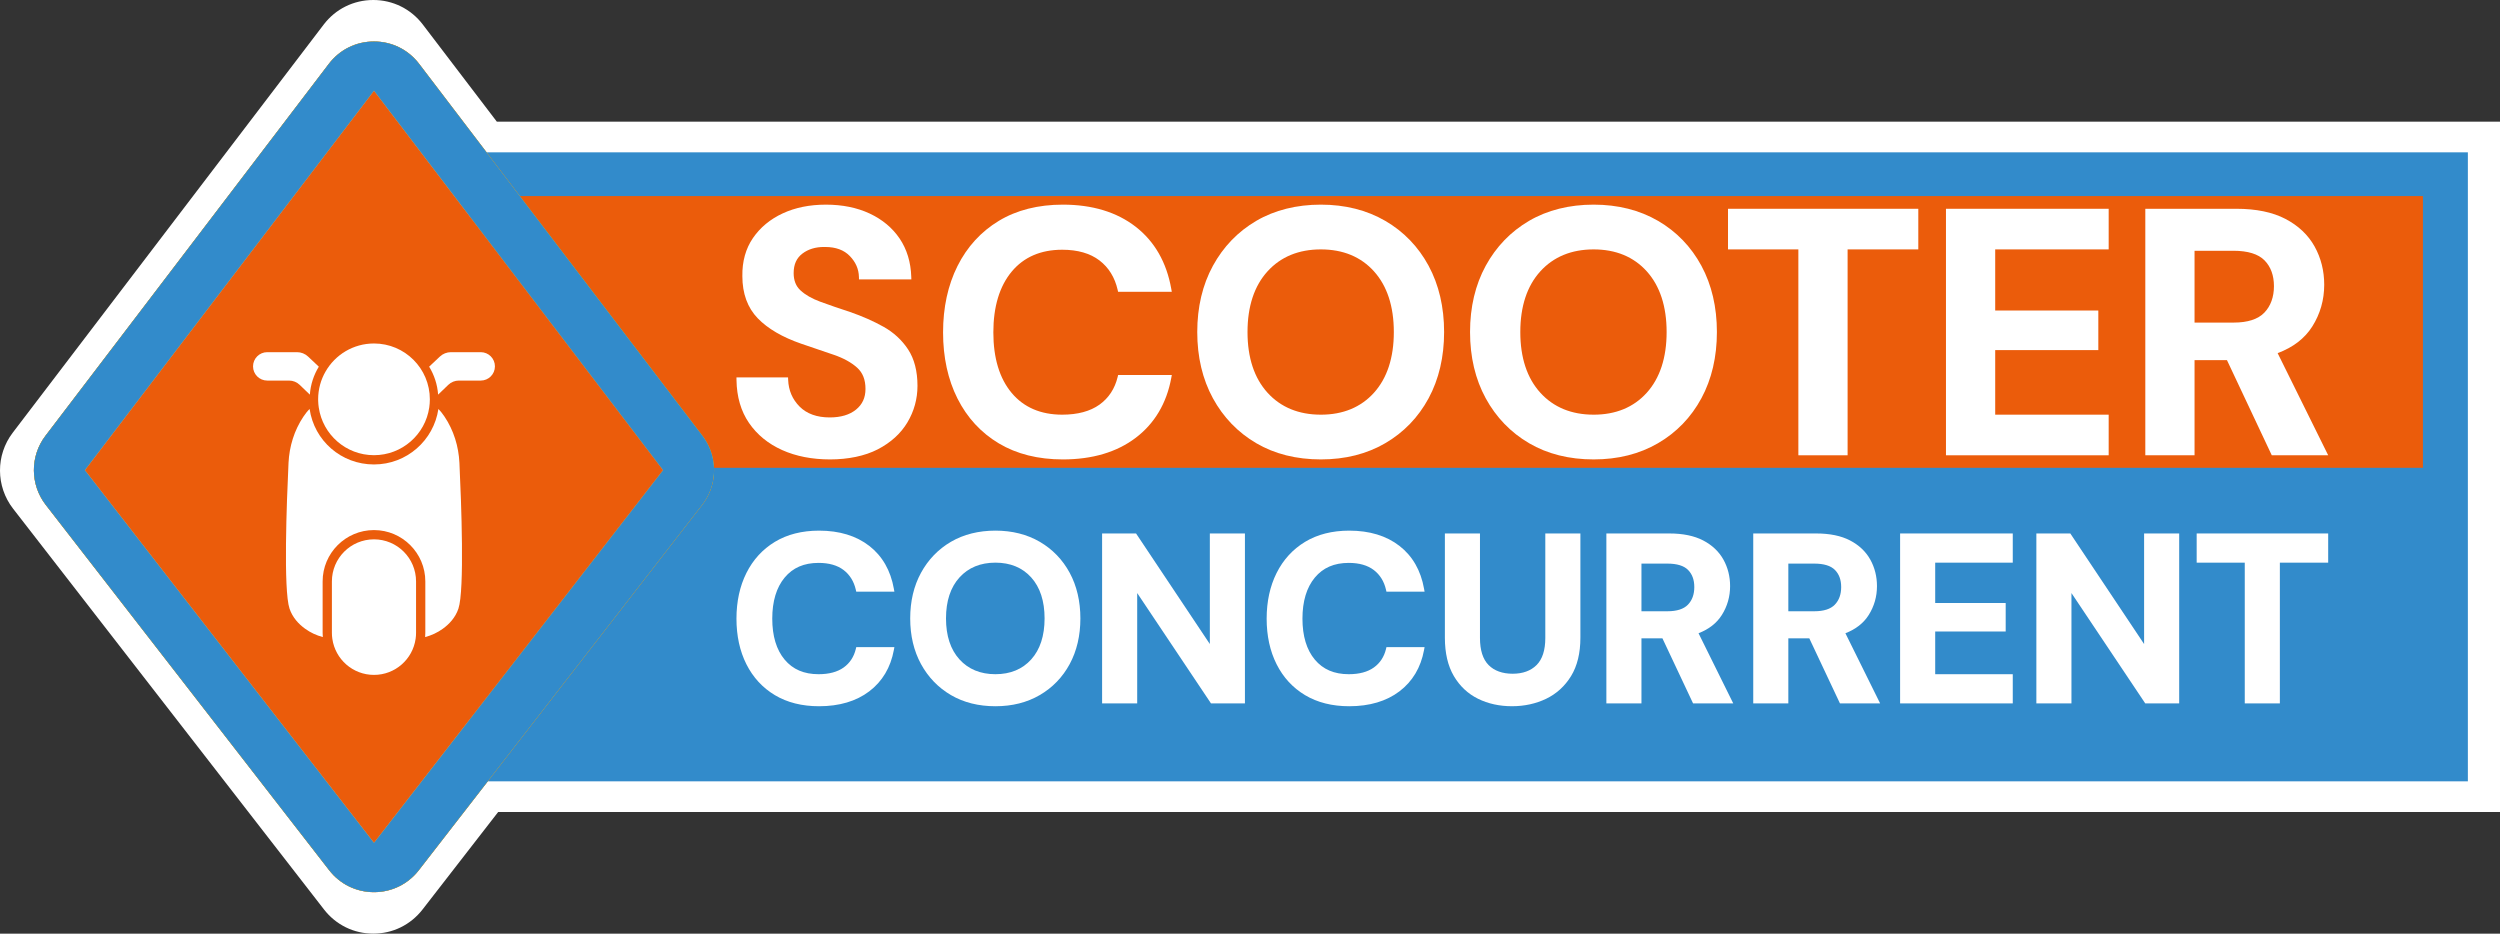 <?xml version="1.0" encoding="UTF-8"?>
<svg xmlns="http://www.w3.org/2000/svg" id="Layer_2" viewBox="0 0 4501.22 1681.01">
  <rect x="0" y="0" width="4501.22" height="1681.01" fill="#333333" stroke="none"/>
  <defs>
    <style>.cls-1{fill:#fff;}.cls-2{fill:#eb5c0b;}.cls-3{fill:#fae900;}.cls-4{fill:#e30c13;}.cls-5{fill:#328bcb;}</style>
  </defs>
  <g id="Layer_1-2">
    <path class="cls-1" d="M894.51,219.02L761.28,44.19C739.88,16.09,707.35,0,672.09,0s-67.85,16.09-89.25,44.19L22.91,779.1c-30.78,40.37-30.52,96.57,.62,136.73l559.93,721.77c21.4,27.58,53.67,43.41,88.63,43.41s67.18-15.83,88.63-43.41l136.27-175.66h3604.24V219.02H894.51Z"></path>
    <g>
      <g>
        <polygon class="cls-5" points="4443.37 274.24 4443.37 1406.73 846.58 1406.73 846.58 1294.31 1175.38 870.43 1193.93 846.52 846.58 390.6 846.58 274.24 4443.37 274.24"></polygon>
        <polygon class="cls-2" points="4362.43 353.02 4362.43 842.25 1203.56 842.25 1222.12 818.33 874.77 362.42 867.58 353.02 4362.43 353.02"></polygon>
        <g>
          <path class="cls-4" d="M1264.82,784.56l-307.33-403.35-81.46-106.97-121.39-159.3c-19.5-25.6-49.14-40.26-81.27-40.26s-61.82,14.66-81.32,40.26L81.88,784.56c-28.05,36.78-27.81,87.99,.56,124.58l510.18,657.64c19.5,25.13,48.9,39.55,80.75,39.55s61.21-14.42,80.75-39.55l124.16-160.05,386.01-497.59c9.07-11.74,15.27-24.94,18.56-38.71,7-29.22,1.03-60.88-18.04-85.88Zm-89.45,85.88l-328.8,423.88-173.21,223.28L152.77,846.52,673.38,163.28l166.02,217.93,7.19,9.4,347.35,455.92-18.56,23.91Z"></path>
          <path class="cls-3" d="M1264.82,784.56l-307.33-403.35-81.46-106.97-121.39-159.3c-19.5-25.6-49.14-40.26-81.27-40.26s-61.82,14.66-81.32,40.26L81.88,784.56c-28.05,36.78-27.81,87.99,.56,124.58l510.18,657.64c19.5,25.13,48.9,39.55,80.75,39.55s61.21-14.42,80.75-39.55l124.16-160.05,386.01-497.59c9.07-11.74,15.27-24.94,18.56-38.71,7-29.22,1.03-60.88-18.04-85.88Zm-89.45,85.88l-328.8,423.88-173.21,223.28L152.77,846.52,673.38,163.28l166.02,217.93,7.19,9.4,347.35,455.92-18.56,23.91Z"></path>
        </g>
        <polygon class="cls-2" points="1193.93 846.52 1175.38 870.43 846.58 1294.31 673.38 1517.59 152.77 846.52 673.38 163.28 839.39 381.21 846.58 390.6 1193.93 846.52"></polygon>
        <path class="cls-5" d="M1264.82,784.56l-307.33-403.35-81.46-106.97-121.39-159.3c-19.5-25.6-49.14-40.26-81.27-40.26s-61.82,14.66-81.32,40.26L81.88,784.56c-28.05,36.78-27.81,87.99,.56,124.58l510.18,657.64c19.5,25.13,48.9,39.55,80.75,39.55s61.21-14.42,80.75-39.55l124.16-160.05,386.01-497.59c9.07-11.74,15.27-24.94,18.56-38.71,7-29.22,1.03-60.88-18.04-85.88Zm-89.45,85.88l-328.8,423.88-173.21,223.28L152.77,846.52,673.38,163.28l166.02,217.93,7.19,9.4,347.35,455.92-18.56,23.91Z"></path>
        <g>
          <path class="cls-1" d="M1590.56,588.23c-17.94-10.01-38.03-18.9-59.8-26.43-20.16-6.58-38.28-12.83-53.86-18.57-15.1-5.56-27.11-12.45-35.72-20.48-8.21-7.64-12.21-17.82-12.21-31.11,0-15.59,5.19-27.09,15.88-35.15,10.41-7.85,23.44-11.83,38.75-11.83,.72,0,1.44,0,2.27,.03,18.89,0,33.77,5.48,44.21,16.3,10.66,11.05,16.03,23.35,16.41,37.61l.12,4.46h94.27l-.16-4.73c-.85-26.43-7.91-49.6-20.96-68.87-13.04-19.23-31.21-34.39-54.02-45.05-22.68-10.59-49.13-15.95-78.62-15.95s-55.23,5.26-77.68,15.64c-22.6,10.45-40.67,25.4-53.71,44.41-13.12,19.14-19.55,42.29-19.12,68.72,0,31.32,9.31,56.83,27.68,75.83,18.01,18.66,44.42,34.09,78.51,45.86l58.37,19.87c17.53,5.98,31.72,13.81,42.17,23.28,10.06,9.12,14.95,21.61,14.95,38.2,0,15.67-5.54,27.82-16.94,37.13-11.52,9.41-27.46,14.18-47.4,14.18-23.06,0-41.29-6.55-54.2-19.46-12.97-12.96-19.93-29.17-20.7-48.18l-.18-4.4h-92.88l.06,4.65c.42,30.18,8,56.2,22.54,77.35,14.49,21.11,34.56,37.52,59.65,48.78,24.92,11.19,53.96,16.86,86.33,16.86s62.61-6.13,85.94-18.21c23.43-12.15,41.39-28.5,53.37-48.61,11.96-20.1,18.03-42.19,18.03-65.68,0-26.44-5.69-48.49-16.9-65.55-11.13-16.9-26.08-30.66-44.44-40.91Z"></path>
          <path class="cls-1" d="M2012.32,678.71c-5.09,21.15-16.09,37.91-32.68,49.82-16.71,12-39.31,18.08-67.18,18.08-38.56,0-69.13-13.13-90.87-39.04-21.95-26.13-33.08-62.85-33.08-109.14s11.14-83.11,33.09-109.46c21.74-26.09,52.31-39.33,90.86-39.33,27.8,0,50.37,6.47,67.07,19.24,16.64,12.72,27.66,30.54,32.78,52.96l.81,3.56h96.67l-.95-5.38c-8.45-47.71-30.02-85.32-64.11-111.8-34-26.39-78.09-39.77-131.04-39.77-44.52,0-83.34,9.83-115.38,29.23-32.07,19.41-57.09,46.78-74.38,81.35-17.22,34.42-25.95,74.59-25.95,119.41s8.73,84.9,25.95,119.11c17.29,34.37,42.31,61.54,74.39,80.73,32.02,19.18,70.83,28.91,115.37,28.91,52.94,0,97.02-13.06,130.99-38.81,34.1-25.84,55.68-62.1,64.15-107.76l1-5.42h-96.67l-.85,3.51Z"></path>
          <path class="cls-1" d="M2494.11,397.64c-33.28-19.37-72.28-29.19-115.94-29.19s-83.2,9.82-116.26,29.19c-33.07,19.38-59.34,46.61-78.08,80.93-18.71,34.26-28.19,74.38-28.19,119.25s9.48,85,28.19,119.25c18.74,34.33,45.01,61.56,78.08,80.92,33.05,19.38,72.17,29.19,116.26,29.19s82.67-9.82,115.94-29.19c33.29-19.38,59.56-46.61,78.11-80.96,18.49-34.26,27.87-74.37,27.87-119.23s-9.38-84.96-27.87-119.23c-18.54-34.33-44.82-61.56-78.11-80.95Zm-115.94,348.97c-39.86,0-72.15-13.28-95.96-39.48-23.93-26.32-36.07-63.1-36.07-109.31s12.13-82.98,36.07-109.31c23.82-26.2,56.1-39.48,95.96-39.48s72.02,13.28,95.63,39.47c23.73,26.33,35.77,63.11,35.77,109.32s-12.04,82.99-35.77,109.32c-23.61,26.19-55.78,39.47-95.63,39.47Z"></path>
          <path class="cls-1" d="M2985.27,397.64c-33.28-19.37-72.28-29.19-115.94-29.19s-83.2,9.82-116.26,29.19c-33.07,19.38-59.34,46.61-78.08,80.93-18.71,34.26-28.19,74.38-28.19,119.25s9.48,85,28.19,119.25c18.74,34.33,45.01,61.56,78.08,80.92,33.05,19.38,72.17,29.19,116.26,29.19s82.67-9.82,115.94-29.19c33.29-19.38,59.56-46.61,78.11-80.96,18.49-34.26,27.87-74.37,27.87-119.23s-9.38-84.96-27.87-119.23c-18.54-34.33-44.82-61.56-78.11-80.95Zm-115.94,348.97c-39.86,0-72.15-13.28-95.96-39.48-23.93-26.32-36.07-63.1-36.07-109.31s12.13-82.98,36.07-109.31c23.82-26.2,56.1-39.48,95.96-39.48s72.02,13.28,95.63,39.47c23.73,26.33,35.77,63.11,35.77,109.32s-12.04,82.99-35.77,109.32c-23.61,26.19-55.78,39.47-95.63,39.47Z"></path>
          <polygon class="cls-1" points="3111.26 449.03 3237.94 449.03 3237.94 819.74 3326.58 819.74 3326.58 449.03 3453.88 449.03 3453.88 375.91 3111.26 375.91 3111.26 449.03"></polygon>
          <polygon class="cls-1" points="3503.69 819.74 3796.64 819.74 3796.64 746.61 3592.34 746.61 3592.34 630.35 3778.01 630.35 3778.01 559.09 3592.34 559.09 3592.34 449.03 3796.64 449.03 3796.64 375.91 3503.69 375.91 3503.69 819.74"></polygon>
          <path class="cls-1" d="M4100.85,635.81c27.81-10.34,48.78-26.46,62.37-47.96,14.27-22.58,21.51-47.85,21.51-75.1,0-25.09-5.84-48.3-17.34-68.98-11.57-20.78-29.24-37.48-52.5-49.64-23.12-12.09-52.77-18.22-88.12-18.22h-164.17v443.83h88.65v-171.38h58.33l80.72,171.38h101.57l-91.02-183.93Zm-79.05-54.99h-70.55v-129.31h69.93c25.92,0,44.77,5.8,56.04,17.26,11.28,11.48,17,27.11,17,46.46s-5.83,35.85-17.34,47.73c-11.46,11.85-29.99,17.85-55.08,17.85Z"></path>
        </g>
        <g>
          <path class="cls-1" d="M1540.89,1168.47c-3.41,14.16-10.75,25.36-21.83,33.31-11.2,8.04-26.4,12.12-45.17,12.12-26.32,0-46.32-8.58-61.13-26.22-14.8-17.63-22.31-42.44-22.31-73.77s7.51-56.22,22.32-74c14.81-17.78,34.8-26.42,61.12-26.42,18.71,0,33.87,4.34,45.06,12.89,11.13,8.51,18.5,20.44,21.93,35.46l.78,3.44h68.66l-.92-5.2c-5.83-32.94-20.74-58.92-44.3-77.22-23.48-18.22-53.89-27.46-90.37-27.46-30.67,0-57.43,6.78-79.54,20.17-22.13,13.39-39.4,32.28-51.33,56.14-11.86,23.71-17.87,51.36-17.87,82.2s6.01,58.44,17.87,82c11.93,23.72,29.21,42.47,51.35,55.71,22.09,13.24,48.84,19.95,79.52,19.95,36.47,0,66.86-9.01,90.32-26.79,23.57-17.86,38.49-42.91,44.34-74.45l.97-5.23h-68.66l-.82,3.39Z"></path>
          <path class="cls-1" d="M1872.13,975.52c-22.94-13.36-49.82-20.13-79.9-20.13s-57.33,6.78-80.13,20.14c-22.82,13.37-40.94,32.15-53.86,55.81-12.89,23.61-19.43,51.24-19.43,82.13s6.54,58.53,19.43,82.13c12.92,23.68,31.04,42.46,53.86,55.82,22.79,13.36,49.75,20.14,80.13,20.14s56.97-6.77,79.9-20.13c22.96-13.36,41.09-32.15,53.88-55.84,12.75-23.61,19.21-51.23,19.21-82.11s-6.46-58.5-19.21-82.11c-12.79-23.68-30.92-42.46-53.88-55.84Zm-79.9,238.37c-26.87,0-48.61-8.94-64.64-26.57-16.14-17.75-24.32-42.6-24.32-73.85s8.18-56.1,24.32-73.85c16.03-17.63,37.77-26.57,64.64-26.57s48.53,8.94,64.41,26.56c16,17.75,24.12,42.6,24.12,73.86s-8.11,56.11-24.12,73.86c-15.88,17.62-37.55,26.56-64.41,26.56Z"></path>
          <polygon class="cls-1" points="2178.3 1159.57 2045.45 960.49 1984.32 960.49 1984.32 1266.47 2047.51 1266.47 2047.51 1067.78 2180.37 1266.47 2241.48 1266.47 2241.48 960.49 2178.3 960.49 2178.3 1159.57"></polygon>
          <path class="cls-1" d="M2495.49,1168.47c-3.41,14.16-10.75,25.36-21.83,33.31-11.2,8.04-26.4,12.12-45.17,12.12-26.32,0-46.32-8.58-61.13-26.22-14.8-17.63-22.31-42.44-22.31-73.77s7.51-56.22,22.32-74c14.81-17.78,34.8-26.42,61.12-26.42,18.71,0,33.87,4.34,45.06,12.89,11.13,8.51,18.5,20.44,21.93,35.46l.78,3.44h68.66l-.92-5.2c-5.83-32.94-20.74-58.92-44.3-77.22-23.48-18.22-53.89-27.46-90.37-27.46-30.67,0-57.43,6.78-79.54,20.17-22.13,13.39-39.4,32.28-51.33,56.14-11.86,23.71-17.87,51.36-17.87,82.2s6.01,58.44,17.87,82c11.93,23.72,29.21,42.47,51.35,55.71,22.09,13.24,48.84,19.95,79.52,19.95,36.47,0,66.86-9.01,90.32-26.79,23.57-17.86,38.49-42.91,44.34-74.45l.97-5.23h-68.66l-.82,3.39Z"></path>
          <path class="cls-1" d="M2782.31,1148.71c0,21.88-5.28,38.25-15.68,48.66-10.4,10.4-24.92,15.68-43.14,15.68s-33.07-5.27-43.33-15.66c-10.28-10.4-15.49-26.78-15.49-48.68v-188.22h-63.18v187.79c0,27.57,5.42,50.74,16.1,68.88,10.72,18.23,25.42,32.02,43.67,40.99,18.07,8.89,38.58,13.4,60.95,13.4s43.06-4.5,61.55-13.38c18.66-8.96,33.78-22.74,44.94-40.94,11.14-18.17,16.78-41.37,16.78-68.95v-187.79h-63.18v188.22Z"></path>
          <path class="cls-1" d="M3100.12,1107.35c9.89-15.64,14.9-33.15,14.9-52.02,0-17.37-4.04-33.45-12.02-47.78-8.03-14.43-20.28-26.02-36.41-34.45-15.99-8.37-36.46-12.6-60.84-12.6h-113.51v305.97h63.18v-117.15h37.76l55.18,117.15h72.33l-62.51-126.32c18.61-7.18,32.71-18.2,41.93-32.8Zm-97.76-6.79h-46.93v-85.81h46.51c17.36,0,29.94,3.84,37.38,11.41,7.57,7.7,11.25,17.8,11.25,30.86s-3.76,23.74-11.49,31.73c-7.58,7.84-19.93,11.81-36.72,11.81Z"></path>
          <path class="cls-1" d="M3364.56,1107.35c9.89-15.64,14.9-33.15,14.9-52.02,0-17.37-4.04-33.45-12.02-47.78-8.03-14.43-20.28-26.02-36.41-34.45-15.99-8.37-36.46-12.6-60.84-12.6h-113.51v305.97h63.18v-117.15h37.76l55.18,117.15h72.33l-62.51-126.32c18.61-7.18,32.71-18.2,41.93-32.8Zm-97.76-6.79h-46.93v-85.81h46.51c17.36,0,29.94,3.84,37.38,11.41,7.57,7.7,11.25,17.8,11.25,30.86s-3.76,23.74-11.49,31.73c-7.58,7.84-19.93,11.81-36.72,11.81Z"></path>
          <polygon class="cls-1" points="3421.12 1266.47 3623.95 1266.47 3623.95 1213.9 3484.3 1213.9 3484.3 1137.01 3611.21 1137.01 3611.21 1085.71 3484.3 1085.71 3484.3 1013.06 3623.95 1013.06 3623.95 960.49 3421.12 960.49 3421.12 1266.47"></polygon>
          <polygon class="cls-1" points="3860.43 1159.57 3727.58 960.49 3666.45 960.49 3666.45 1266.47 3729.63 1266.47 3729.63 1067.78 3862.49 1266.47 3923.61 1266.47 3923.61 960.49 3860.43 960.49 3860.43 1159.57"></polygon>
          <polygon class="cls-1" points="3955.08 960.49 3955.08 1013.06 4041.67 1013.06 4041.67 1266.47 4104.86 1266.47 4104.86 1013.06 4191.87 1013.06 4191.87 960.49 3955.08 960.49"></polygon>
        </g>
      </g>
      <g>
        <g>
          <path class="cls-1" d="M574.04,660.18c-9.1,14.89-14.85,32-16.15,50.36l-18.36-17.66c-5.11-4.92-11.93-7.66-19.02-7.66h-39.35c-14.12,0-25.57-11.45-25.57-25.57h0c0-14.12,11.45-25.57,25.57-25.57h53.61c7.42,0,14.56,2.83,19.96,7.93l19.3,18.19Z"></path>
          <path class="cls-1" d="M772.67,660.18c9.1,14.89,14.85,32,16.15,50.36l18.36-17.66c5.11-4.92,11.93-7.66,19.02-7.66h39.35c14.12,0,25.57-11.45,25.57-25.57h0c0-14.12-11.45-25.57-25.57-25.57h-53.61c-7.42,0-14.56,2.83-19.96,7.93l-19.3,18.19Z"></path>
        </g>
        <path class="cls-1" d="M749.1,1046.84v92.53c0,3.67-.25,7.3-.79,10.85-5.26,36.71-36.8,64.92-74.97,64.92s-69.71-28.2-74.97-64.92c-.54-3.55-.79-7.18-.79-10.85v-92.53c0-41.85,33.92-75.76,75.76-75.76,20.9,0,39.84,8.47,53.57,22.2,13.73,13.73,22.19,32.67,22.19,53.57Z"></path>
        <path class="cls-1" d="M773.93,718.97c0,5.01-.38,9.97-1.08,14.77-7.13,48.56-48.94,85.82-99.5,85.82s-92.33-37.26-99.42-85.82c-.58-3.75-.92-7.55-1.04-11.43-.08-1.08-.08-2.21-.08-3.34,0-18.23,4.84-35.3,13.35-50.02,17.31-30.21,49.9-50.52,87.19-50.52,55.57,0,100.59,45.02,100.59,100.55Z"></path>
        <path class="cls-1" d="M825.41,1095.78c-5.42,16.1-16.44,27.87-28.08,36.25-9.64,7.01-20.48,11.97-31.87,15.02,.21-2.5,.33-5.09,.33-7.68v-92.53c0-50.98-41.47-92.45-92.45-92.45s-92.45,41.47-92.45,92.45v92.53c0,2.59,.13,5.17,.33,7.68-11.39-3.05-22.24-8.01-31.87-15.02-11.64-8.38-22.65-20.15-28.08-36.25-11.14-33-5.17-191.12-1.79-262.33,1.42-29.66,10.3-58.7,26.87-83.36,3.59-5.34,7.34-10.18,11.1-13.73,8.3,56.99,56.86,99.88,115.9,99.88s107.51-43.39,115.98-99.79c3.71,3.55,7.43,8.34,11.01,13.64,16.56,24.66,25.45,53.69,26.87,83.36,3.38,71.22,9.35,229.33-1.79,262.33Z"></path>
      </g>
    </g>
  </g>
</svg>
